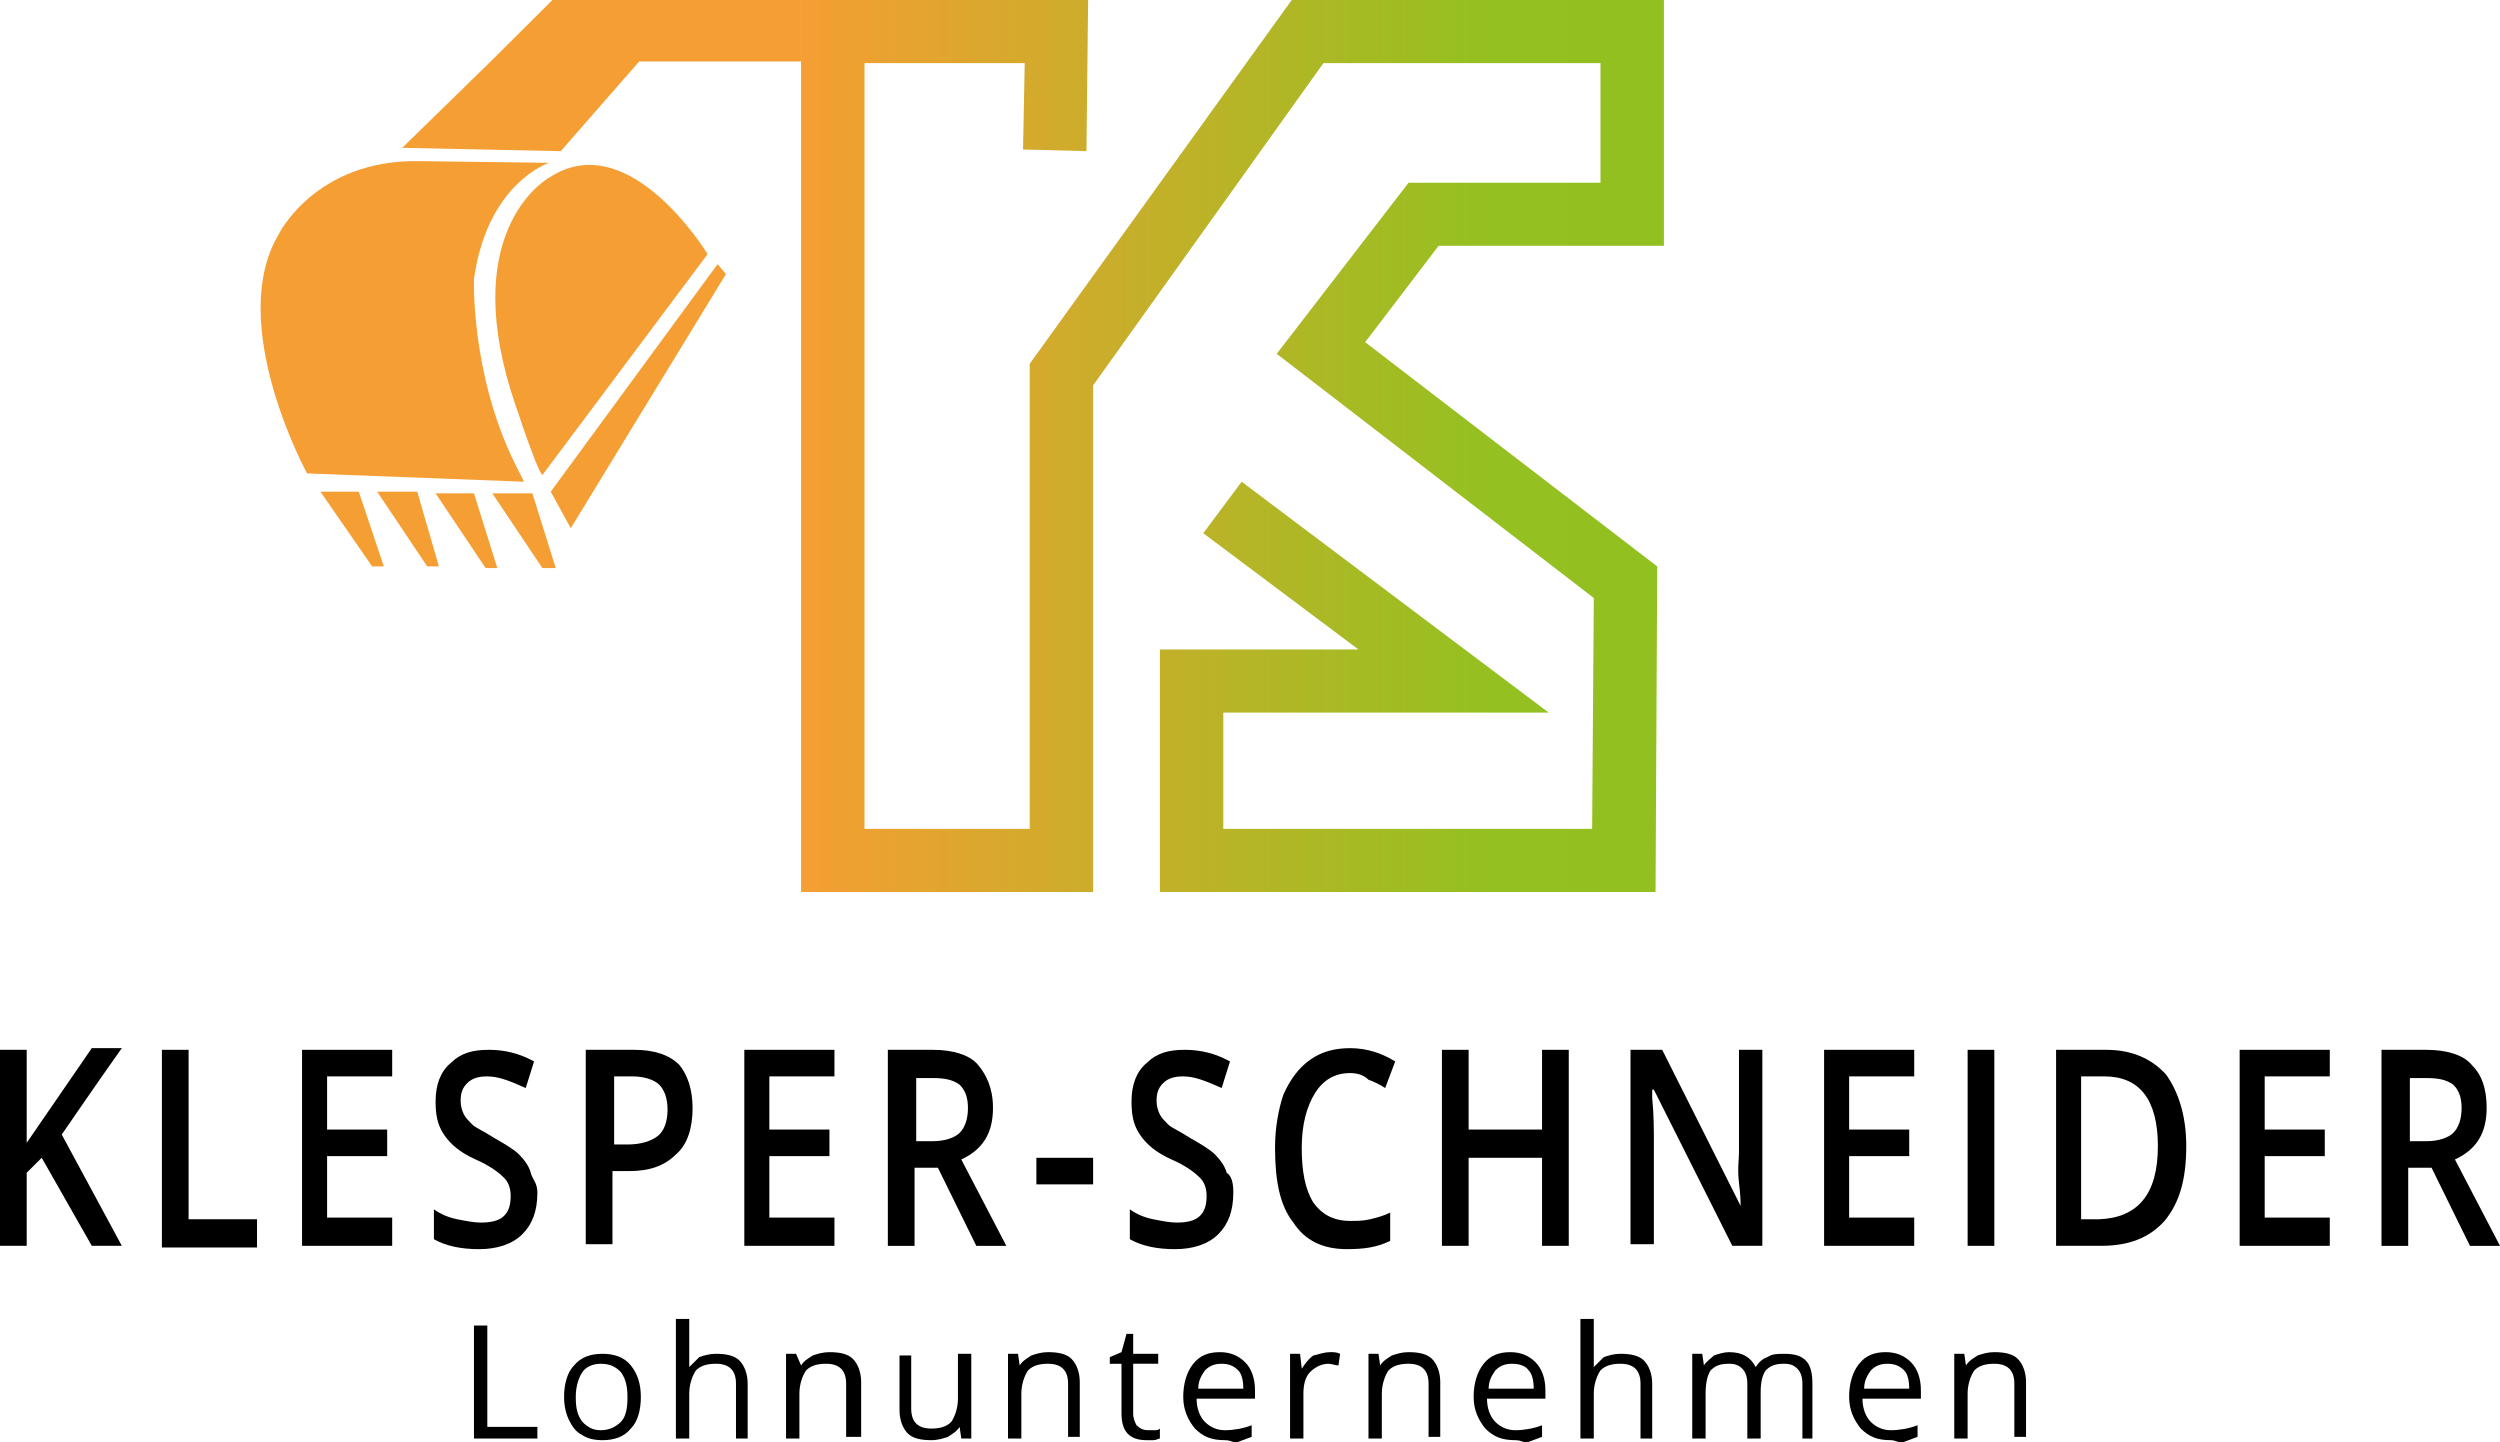 <svg height="120" viewBox="0 0 208 120" width="208" xmlns="http://www.w3.org/2000/svg" xmlns:xlink="http://www.w3.org/1999/xlink"><linearGradient id="a" x1="-.009%" x2="99.958%" y1="49.973%" y2="49.973%"><stop offset="0" stop-color="#f59e33"/><stop offset=".778" stop-color="#96c021"/><stop offset="1" stop-color="#91c020"/></linearGradient><g fill="none"><g fill="#000" transform="translate(0 87.207)"><path d="m10.136 16.446h-2.499l-4.166-7.325-1.25 1.244v6.081h-2.222v-16.308h2.222v7.739c.555-.829 1.25-1.797 1.805-2.626l3.61-5.252h2.499c-2.36 3.317-4.027 5.805-4.999 7.187z"/><path d="m13.469 16.446v-16.308h2.222v14.097h5.693v2.349h-7.915z"/><path d="m32.63 16.446h-7.498v-16.308h7.498v2.211h-5.415v4.423h4.999v2.211h-4.999v5.114h5.415z"/><path d="m44.71 12.024c0 1.52-.417 2.626-1.25 3.455-.833.829-2.083 1.244-3.61 1.244s-2.777-.276-3.749-.829v-2.488c.555.415 1.25.691 1.944.829.694.138 1.389.276 1.944.276.833 0 1.527-.138 1.944-.553s.555-.967.555-1.658c0-.553-.139-1.106-.555-1.52s-1.111-.967-2.36-1.52c-1.25-.553-2.083-1.244-2.638-2.073-.555-.829-.694-1.658-.694-2.764 0-1.382.417-2.488 1.25-3.179.833-.829 1.805-1.106 3.194-1.106 1.25 0 2.499.276 3.749.967l-.694 2.211c-1.25-.553-2.222-.967-3.194-.967-.694 0-1.25.138-1.666.553-.417.415-.555.829-.555 1.52 0 .415.139.829.278 1.106.139.276.417.553.694.829s.972.553 1.805 1.106c.972.553 1.666.967 2.083 1.382.417.415.833.967.972 1.52.139.553.555.829.555 1.658z"/><path d="m57.623 4.975c0 1.658-.417 3.04-1.389 3.87-.972.967-2.222 1.382-3.888 1.382h-1.389v6.081h-2.222v-16.17h4.027c1.666 0 2.916.415 3.749 1.244.694.829 1.111 2.073 1.111 3.593zm-6.526 3.04h1.111c1.111 0 1.944-.276 2.499-.691.555-.415.833-1.244.833-2.211s-.278-1.658-.694-2.073c-.417-.415-1.25-.691-2.222-.691h-1.527z"/><path d="m69.426 16.446h-7.498v-16.308h7.498v2.211h-5.415v4.423h4.999v2.211h-4.999v5.114h5.415z"/><path d="m76.091 9.951v6.496h-2.222v-16.308h3.749c1.666 0 3.055.415 3.749 1.244.694.829 1.25 1.935 1.25 3.593 0 2.073-.833 3.455-2.638 4.284l3.749 7.187h-2.499l-3.194-6.496zm0-2.211h1.527c.972 0 1.805-.276 2.222-.691s.694-1.106.694-2.073-.278-1.52-.694-1.935c-.555-.415-1.25-.553-2.222-.553h-1.389v5.252z"/><path d="m86.227 11.333v-2.211h4.721v2.211z"/><path d="m102.611 12.024c0 1.52-.417 2.626-1.25 3.455s-2.083 1.244-3.61 1.244-2.777-.276-3.749-.829v-2.488c.555.415 1.25.691 1.944.829.694.138 1.389.276 1.944.276.833 0 1.527-.138 1.944-.553.417-.415.555-.967.555-1.658 0-.553-.139-1.106-.555-1.52-.417-.415-1.111-.967-2.36-1.52-1.25-.553-2.083-1.244-2.638-2.073-.555-.829-.694-1.658-.694-2.764 0-1.382.417-2.488 1.25-3.179.833-.829 1.805-1.106 3.194-1.106 1.25 0 2.499.276 3.749.967l-.694 2.211c-1.25-.553-2.222-.967-3.194-.967-.694 0-1.25.138-1.666.553-.417.415-.555.829-.555 1.52 0 .415.139.829.278 1.106.139.276.417.553.694.829s.972.553 1.805 1.106c.972.553 1.666.967 2.083 1.382.417.415.833.967.972 1.52.417.276.555.829.555 1.658z"/><path d="m112.331 2.073c-1.25 0-2.222.553-2.916 1.658s-1.111 2.626-1.111 4.561c0 1.935.278 3.455.972 4.561.694.967 1.666 1.52 3.055 1.52.555 0 1.111 0 1.666-.138s1.111-.276 1.666-.553v2.349c-1.111.553-2.222.691-3.61.691-1.944 0-3.471-.691-4.443-2.211-1.111-1.382-1.527-3.455-1.527-6.219 0-1.658.278-3.179.694-4.423.555-1.244 1.25-2.211 2.222-2.902s2.083-.967 3.332-.967c1.389 0 2.638.415 3.749 1.106l-.833 2.211c-.417-.276-.972-.553-1.389-.691-.417-.415-.972-.553-1.527-.553z"/><path d="m130.521 16.446h-2.222v-7.325h-6.109v7.325h-2.222v-16.308h2.222v6.634h6.109v-6.634h2.222z"/><path d="m146.766 16.446h-2.638l-6.526-12.991h-.139v.691c.139 1.382.139 2.626.139 3.732v8.43h-1.944v-16.17h2.638l6.526 12.991c0-.138 0-.829-.139-1.935-.139-1.106 0-1.935 0-2.488v-8.569h1.944v16.308z"/><path d="m159.263 16.446h-7.498v-16.308h7.498v2.211h-5.415v4.423h4.999v2.211h-4.999v5.114h5.415z"/><path d="m163.706 16.446v-16.308h2.222v16.308z"/><path d="m181.896 8.154c0 2.764-.555 4.699-1.805 6.219-1.25 1.382-2.916 2.073-5.276 2.073h-3.749v-16.308h4.166c2.083 0 3.749.691 4.999 2.073.972 1.382 1.666 3.317 1.666 5.943zm-2.36 0c0-3.87-1.527-5.805-4.443-5.805h-1.944v11.886h1.527c3.194-.138 4.86-2.073 4.86-6.081z"/><path d="m193.837 16.446h-7.498v-16.308h7.498v2.211h-5.415v4.423h4.999v2.211h-4.999v5.114h5.415z"/><path d="m200.363 9.951v6.496h-2.222v-16.308h3.749c1.666 0 3.055.415 3.749 1.244.833.829 1.25 1.935 1.25 3.593 0 2.073-.833 3.455-2.638 4.284l3.749 7.187h-2.499l-3.194-6.496zm0-2.211h1.527c.972 0 1.805-.276 2.222-.691.417-.415.694-1.106.694-2.073s-.278-1.52-.694-1.935c-.555-.415-1.25-.553-2.222-.553h-1.389v5.252z"/></g><g fill="#000" transform="translate(39.434 109.734)"><path d="m0 9.951v-9.398h1.111v8.43h4.166v.967z"/><path d="m13.885 6.496c0 1.106-.278 2.073-.833 2.626-.555.691-1.389.967-2.36.967-.694 0-1.25-.138-1.666-.415-.555-.276-.833-.691-1.111-1.244-.278-.553-.417-1.244-.417-1.935 0-1.106.278-2.073.833-2.626.555-.691 1.389-.967 2.36-.967.972 0 1.805.276 2.36.967.555.691.833 1.52.833 2.626zm-5.415 0c0 .967.139 1.52.555 2.073.417.415.833.691 1.527.691.694 0 1.25-.276 1.666-.691.417-.415.555-1.106.555-2.073 0-.829-.139-1.52-.555-2.073-.417-.415-.833-.691-1.666-.691-.694 0-1.25.276-1.527.691-.278.415-.555 1.106-.555 2.073z"/><path d="m21.8 9.951v-4.561c0-.553-.139-.967-.417-1.244s-.694-.415-1.25-.415c-.694 0-1.25.138-1.666.553-.278.415-.555 1.106-.555 1.935v3.732h-1.111v-9.951h1.111v3.04.967c.278-.276.555-.553.833-.829.417-.138.833-.276 1.389-.276.833 0 1.527.138 1.944.553s.694 1.106.694 1.935v4.561z"/><path d="m30.964 9.951v-4.561c0-.553-.139-.967-.417-1.244s-.694-.415-1.25-.415c-.694 0-1.25.138-1.666.553-.278.415-.555 1.106-.555 1.935v3.732h-1.111v-7.048h.833l.417.967c.278-.415.555-.553.972-.829.417-.138.833-.276 1.389-.276.833 0 1.527.138 1.944.553.417.415.694 1.106.694 1.935v4.561h-1.25z"/><path d="m36.379 2.902v4.561c0 .553.139.967.417 1.244s.694.415 1.25.415c.694 0 1.25-.138 1.666-.553.278-.415.555-1.106.555-1.935v-3.732h1.111v7.048h-.833l-.139-.967c-.278.415-.555.553-.972.829-.417.138-.833.276-1.389.276-.833 0-1.527-.138-1.944-.553s-.694-1.106-.694-1.935v-4.561h.972z"/><path d="m49.431 9.951v-4.561c0-.553-.139-.967-.417-1.244-.278-.276-.694-.415-1.25-.415-.694 0-1.25.138-1.666.553-.278.415-.555 1.106-.555 1.935v3.732h-1.111v-7.048h.833l.139.967c.278-.415.555-.553.972-.829.417-.138.833-.276 1.389-.276.833 0 1.527.138 1.944.553s.694 1.106.694 1.935v4.561h-.972z"/><path d="m56.096 9.26h.555c.139 0 .278 0 .417-.138v.829c-.139 0-.278.138-.555.138s-.417 0-.555 0c-1.389 0-2.083-.691-2.083-2.211v-4.146h-.972v-.553l.972-.415.417-1.52h.555v1.658h2.083v.829h-2.083v4.146c0 .415.139.691.278.967.278.276.555.415.972.415z"/><path d="m62.483 10.089c-1.111 0-1.805-.276-2.499-.967-.555-.691-.972-1.52-.972-2.626 0-1.106.278-2.073.833-2.764s1.25-.967 2.222-.967c.833 0 1.527.276 2.083.829.555.553.833 1.382.833 2.349v.691h-4.86c0 .829.278 1.52.694 1.935.417.415.972.691 1.666.691s1.527-.138 2.222-.415v.967c-.417.138-.694.276-1.111.415-.417.138-.555-.138-1.111-.138zm-.278-6.357c-.555 0-.972.138-1.389.553-.278.415-.555.829-.555 1.52h3.749c0-.691-.139-1.244-.417-1.52-.417-.415-.833-.553-1.389-.553z"/><path d="m71.231 2.764c.278 0 .555 0 .833.138l-.139.967c-.278 0-.555-.138-.833-.138-.555 0-1.111.276-1.527.691s-.555 1.106-.555 1.797v3.732h-1.111v-7.048h.833l.139 1.244c.278-.415.555-.829.972-1.106.555-.138.972-.276 1.389-.276z"/><path d="m79.423 9.951v-4.561c0-.553-.139-.967-.417-1.244s-.694-.415-1.25-.415c-.694 0-1.25.138-1.666.553-.278.415-.555 1.106-.555 1.935v3.732h-1.111v-7.048h.833l.139.967c.278-.415.555-.553.972-.829.417-.138.833-.276 1.389-.276.833 0 1.527.138 1.944.553s.694 1.106.694 1.935v4.561h-.972z"/><path d="m86.644 10.089c-1.111 0-1.805-.276-2.499-.967-.555-.691-.972-1.52-.972-2.626 0-1.106.278-2.073.833-2.764.555-.691 1.25-.967 2.222-.967.833 0 1.527.276 2.083.829.555.553.833 1.382.833 2.349v.691h-4.86c0 .829.278 1.52.694 1.935.417.415.972.691 1.666.691s1.527-.138 2.222-.415v.967c-.417.138-.694.276-1.111.415-.417.138-.555-.138-1.111-.138zm-.278-6.357c-.555 0-.972.138-1.389.553-.278.415-.555.829-.555 1.52h3.749c0-.691-.139-1.244-.417-1.52-.278-.415-.833-.553-1.389-.553z"/><path d="m97.057 9.951v-4.561c0-.553-.139-.967-.417-1.244s-.694-.415-1.25-.415c-.694 0-1.25.138-1.666.553-.278.415-.555 1.106-.555 1.935v3.732h-1.111v-9.951h1.111v3.04.967c.278-.276.555-.553.833-.829.417-.138.833-.276 1.389-.276.833 0 1.527.138 1.944.553s.694 1.106.694 1.935v4.561z"/><path d="m110.526 9.951v-4.561c0-.553-.139-.967-.417-1.244-.278-.276-.555-.415-1.111-.415-.694 0-1.111.138-1.527.553-.278.415-.417.967-.417 1.797v3.87h-1.111v-4.561c0-.553-.139-.967-.417-1.244-.278-.276-.555-.415-1.111-.415-.694 0-1.111.138-1.527.553-.278.415-.417 1.106-.417 1.935v3.732h-1.111v-7.048h.833l.139.967c.139-.276.555-.553.833-.829.417-.138.833-.276 1.25-.276 1.111 0 1.805.415 2.222 1.244.278-.415.555-.691.972-.829.417-.276.833-.276 1.389-.276.833 0 1.389.138 1.805.553.417.415.555 1.106.555 1.935v4.561z"/><path d="m117.885 10.089c-1.111 0-1.805-.276-2.499-.967-.555-.691-.972-1.52-.972-2.626 0-1.106.278-2.073.833-2.764s1.25-.967 2.222-.967c.833 0 1.527.276 2.083.829.555.553.833 1.382.833 2.349v.691h-4.86c0 .829.278 1.52.694 1.935.417.415.972.691 1.666.691s1.527-.138 2.222-.415v.967c-.417.138-.694.276-1.111.415-.417.138-.694-.138-1.111-.138zm-.278-6.357c-.555 0-.972.138-1.389.553-.278.415-.555.829-.555 1.52h3.749c0-.691-.139-1.244-.417-1.52-.417-.415-.833-.553-1.389-.553z"/><path d="m128.16 9.951v-4.561c0-.553-.139-.967-.417-1.244-.278-.276-.694-.415-1.25-.415-.694 0-1.25.138-1.666.553-.278.415-.555 1.106-.555 1.935v3.732h-1.111v-7.048h.833l.139.967c.278-.415.555-.553.972-.829.417-.138.833-.276 1.389-.276.833 0 1.527.138 1.944.553.417.415.694 1.106.694 1.935v4.561h-.972z"/></g><g transform="translate(21.682)"><g fill="#f59e33"><path d="m20.806 32.478s2.083 6.496 2.638 7.048l13.746-18.381s-6.526-10.78-13.191-6.357c0 0-7.359 4.008-3.194 17.69z"/><path d="m24.139 40.908 1.666 3.04 12.913-21.145-.694-.829z"/><path d="m19.279 41.047 4.166 6.219h1.111l-1.944-6.219z"/><path d="m14.558 41.047 4.166 6.219h.972l-1.944-6.219z"/><path d="m9.698 40.908 4.166 6.219h.972l-1.805-6.219z"/><path d="m4.977 40.908 4.304 6.219h.972l-2.083-6.219z"/><path d="m21.084 38.421c-3.61-7.463-3.332-15.202-3.332-15.202 1.111-8.016 6.248-9.674 6.248-9.674l-10.83-.138c-8.609-.138-11.664 6.081-11.664 6.081-4.443 7.463 2.36 19.901 2.36 19.901l18.051.691z"/><path d="m24.278 0-5.138 5.114-7.359 7.187 13.191.276 6.526-7.463h13.469v-5.114z"/></g><path d="m116.059 74.216h-41.239v-20.178h16.523l-12.913-9.674 3.194-4.284 25.549 19.21h-27.076v9.674h30.686l.139-19.21-26.382-20.316 10.969-14.235h15.968v-9.951h-23.049l-19.162 26.812v42.152h-24.299v-74.216h23.883l-.139 12.577-5.276-.138.139-7.187h-13.33v63.712h13.746v-38.697l21.8-30.267h30.964v20.454h-18.745l-6.109 8.016 24.299 18.658z" fill="url(#a)"/></g></g></svg>